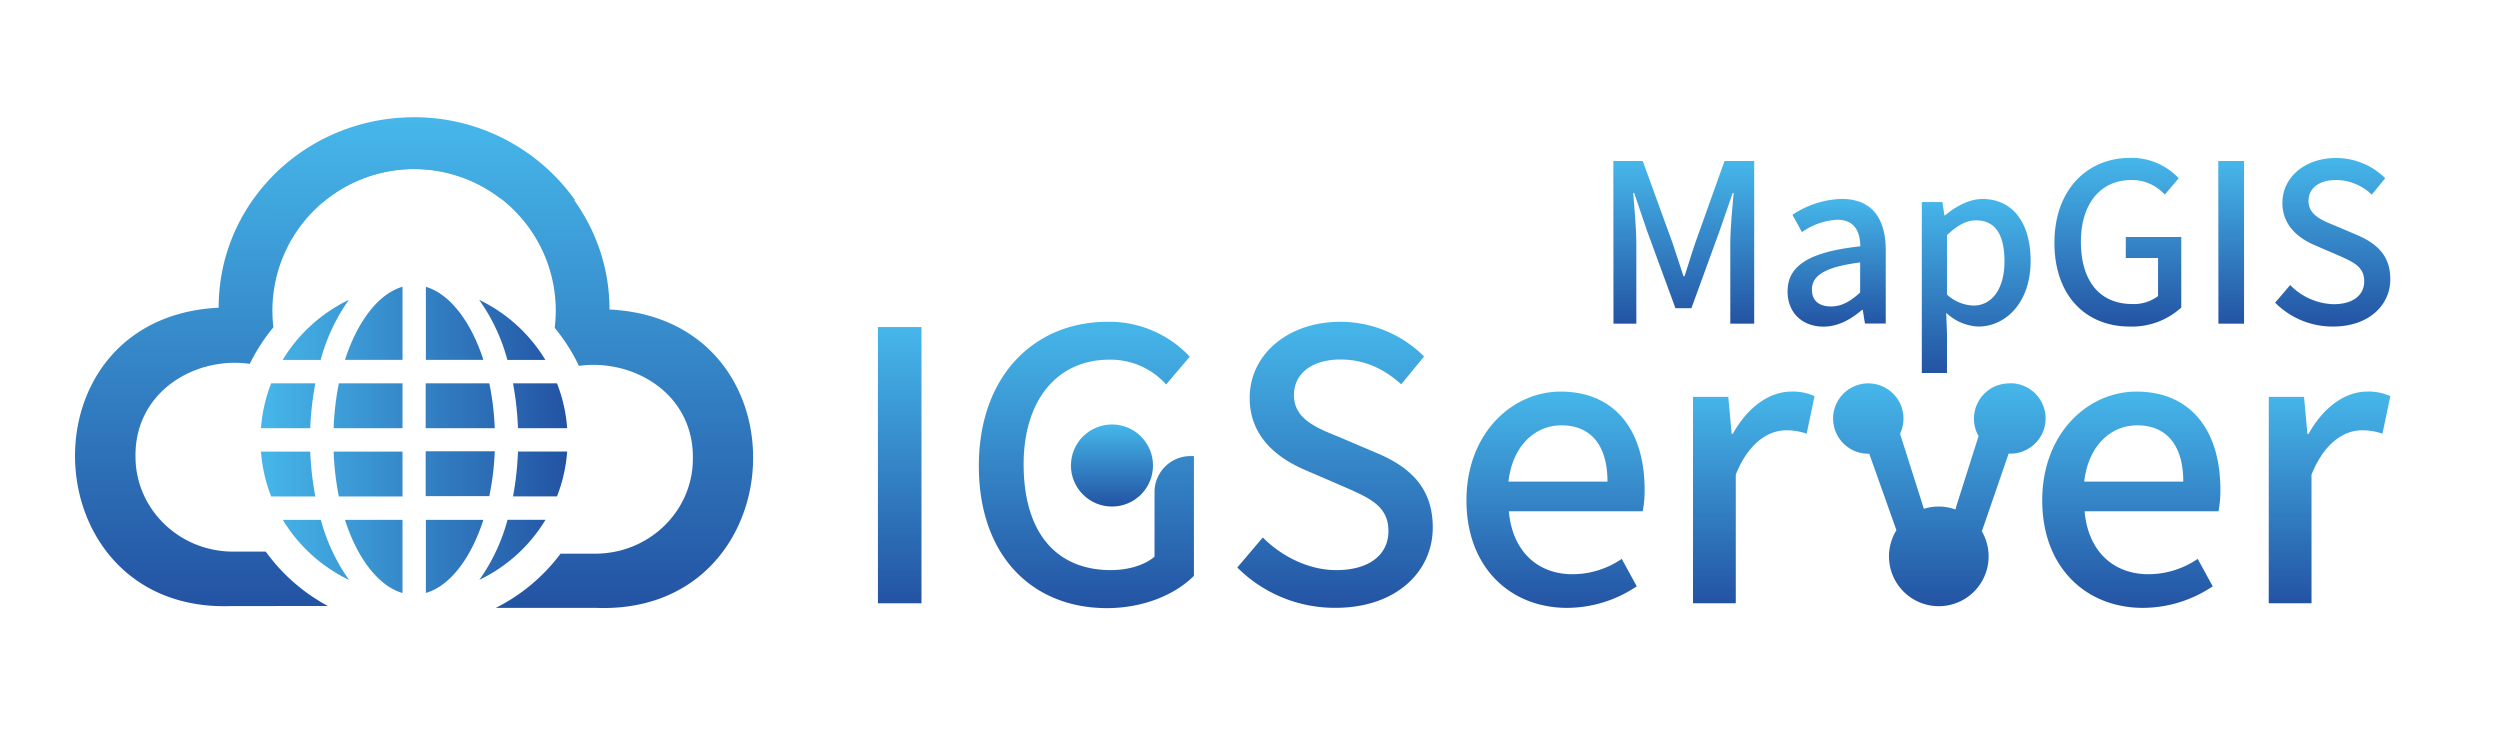 <svg id="图层_1" data-name="图层 1" xmlns="http://www.w3.org/2000/svg" xmlns:xlink="http://www.w3.org/1999/xlink" viewBox="0 0 547 160"><defs><style>.cls-1{fill:url(#linear-gradient);}.cls-2{fill:url(#linear-gradient-2);}.cls-3{fill:url(#linear-gradient-3);}.cls-4{fill:url(#linear-gradient-4);}.cls-5{fill:url(#linear-gradient-5);}.cls-6{fill:url(#linear-gradient-6);}.cls-7{fill:url(#linear-gradient-7);}.cls-8{fill:url(#linear-gradient-8);}.cls-9{fill:url(#linear-gradient-9);}.cls-10{fill:url(#linear-gradient-10);}.cls-11{fill:url(#linear-gradient-11);}.cls-12{fill:url(#linear-gradient-12);}.cls-13{fill:url(#linear-gradient-13);}.cls-14{fill:url(#未命名的渐变_13);}.cls-15{fill:url(#linear-gradient-14);}.cls-16{fill:url(#linear-gradient-15);}.cls-17{fill:url(#linear-gradient-16);}.cls-18{fill:url(#linear-gradient-17);}</style><linearGradient id="linear-gradient" x1="368.41" y1="35.22" x2="368.41" y2="70.82" gradientUnits="userSpaceOnUse"><stop offset="0" stop-color="#46b7ea"/><stop offset="1" stop-color="#2353a3"/></linearGradient><linearGradient id="linear-gradient-2" x1="401.86" y1="43.54" x2="401.86" y2="71.45" xlink:href="#linear-gradient"/><linearGradient id="linear-gradient-3" x1="432.41" y1="43.54" x2="432.41" y2="81.61" xlink:href="#linear-gradient"/><linearGradient id="linear-gradient-4" x1="463.37" y1="34.54" x2="463.37" y2="71.45" xlink:href="#linear-gradient"/><linearGradient id="linear-gradient-5" x1="488.17" y1="35.22" x2="488.17" y2="70.82" xlink:href="#linear-gradient"/><linearGradient id="linear-gradient-6" x1="510.4" y1="34.54" x2="510.4" y2="71.45" xlink:href="#linear-gradient"/><linearGradient id="linear-gradient-7" x1="196.85" y1="71.56" x2="196.85" y2="131.96" xlink:href="#linear-gradient"/><linearGradient id="linear-gradient-8" x1="237.68" y1="70.41" x2="237.68" y2="133.03" xlink:href="#linear-gradient"/><linearGradient id="linear-gradient-9" x1="292.1" y1="70.41" x2="292.1" y2="133.03" xlink:href="#linear-gradient"/><linearGradient id="linear-gradient-10" x1="340.35" y1="85.68" x2="340.35" y2="133.03" xlink:href="#linear-gradient"/><linearGradient id="linear-gradient-11" x1="383.73" y1="85.68" x2="383.73" y2="131.96" xlink:href="#linear-gradient"/><linearGradient id="linear-gradient-12" x1="466.33" y1="85.68" x2="466.33" y2="133.03" xlink:href="#linear-gradient"/><linearGradient id="linear-gradient-13" x1="509.71" y1="85.68" x2="509.71" y2="131.96" xlink:href="#linear-gradient"/><linearGradient id="未命名的渐变_13" x1="223.21" y1="83.89" x2="223.21" y2="132.58" gradientTransform="translate(201)" xlink:href="#linear-gradient"/><linearGradient id="linear-gradient-14" x1="243.3" y1="92.87" x2="243.3" y2="110.83" xlink:href="#linear-gradient"/><linearGradient id="linear-gradient-15" x1="-143.9" y1="96.25" x2="-76.9" y2="96.25" gradientTransform="translate(201)" xlink:href="#linear-gradient"/><linearGradient id="linear-gradient-16" x1="71.1" y1="25.62" x2="71.1" y2="132.6" xlink:href="#linear-gradient"/><linearGradient id="linear-gradient-17" x1="110.1" y1="26.06" x2="110.1" y2="133.04" xlink:href="#linear-gradient"/></defs><path class="cls-1" d="M353,35.22h6.43l6.54,18c.82,2.37,1.54,4.79,2.37,7.21h.24c.82-2.42,1.5-4.84,2.32-7.21l6.43-18h6.49v35.6h-5.23V53.21c0-3.19.44-7.79.73-11h-.2l-2.85,8.23-6.19,17h-3.49l-6.24-17-2.8-8.23h-.2c.25,3.24.68,7.84.68,11V70.82h-5Z"/><path class="cls-2" d="M391.12,63.76c0-5.71,4.84-8.66,15.92-9.87-.05-3.1-1.16-5.81-5.08-5.81a14.61,14.61,0,0,0-7.69,2.71L392.19,47a20.36,20.36,0,0,1,10.74-3.48c6.62,0,9.67,4.21,9.67,11.27v16h-4.55l-.48-3h-.14c-2.42,2.08-5.28,3.68-8.47,3.68C394.36,71.45,391.12,68.45,391.12,63.76ZM407,64V57.42c-7.89,1-10.55,2.95-10.55,5.95,0,2.61,1.79,3.68,4.16,3.68S404.86,65.94,407,64Z"/><path class="cls-3" d="M420.49,44.21H425l.43,2.91h.15c2.32-1.94,5.22-3.58,8.17-3.58,6.77,0,10.55,5.37,10.55,13.54,0,9.15-5.47,14.37-11.47,14.37a10.93,10.93,0,0,1-7-3L426,73v8.61h-5.51Zm18.09,13c0-5.56-1.79-9-6.24-9-2.08,0-4.06,1.07-6.34,3.24v13a9,9,0,0,0,5.81,2.41C435.68,66.85,438.58,63.42,438.58,57.18Z"/><path class="cls-4" d="M449.51,53.12c0-11.61,7.16-18.58,16.6-18.58A14.16,14.16,0,0,1,476.7,39l-3.05,3.58a9.61,9.61,0,0,0-7.35-3.19c-6.63,0-11,5.12-11,13.49s3.92,13.64,11.27,13.64a8.76,8.76,0,0,0,5.61-1.74V56.45h-7.06V51.86h12.14V67.29A16,16,0,0,1,466,71.45C456.43,71.45,449.51,64.77,449.51,53.12Z"/><path class="cls-5" d="M485.36,35.22H491v35.6h-5.61Z"/><path class="cls-6" d="M497.8,66.23l3.29-3.87a13.79,13.79,0,0,0,9.48,4.2c4.3,0,6.72-2,6.72-5,0-3.24-2.42-4.25-5.71-5.71l-4.93-2.12c-3.44-1.45-7.26-4.16-7.26-9.34,0-5.61,4.94-9.82,11.71-9.82A15.25,15.25,0,0,1,521.89,39l-2.95,3.58a11.33,11.33,0,0,0-7.84-3.19c-3.63,0-6,1.74-6,4.59,0,3,2.85,4.21,5.76,5.37l4.88,2.08C520,53.26,523,55.87,523,61.1c0,5.71-4.74,10.35-12.53,10.35A17.74,17.74,0,0,1,497.8,66.23Z"/><path class="cls-7" d="M192.09,71.56h9.53V132h-9.53Z"/><path class="cls-8" d="M214.17,101.93c0-19.7,12.15-31.52,28.15-31.52a24.1,24.1,0,0,1,18,7.63l-5.17,6.08a16.31,16.31,0,0,0-12.47-5.42c-11.24,0-18.71,8.7-18.71,22.9,0,14.36,6.64,23.14,19.12,23.14,3.69,0,7.39-1.07,9.52-2.95v-14.2h0a7.88,7.88,0,0,1,7.88-7.8h.74V126c-4,4-10.84,7.06-19.13,7.06C225.91,133,214.17,121.7,214.17,101.93Z"/><path class="cls-9" d="M270.72,124.17l5.58-6.57c4.35,4.35,10.26,7.14,16.08,7.14,7.31,0,11.41-3.45,11.41-8.53,0-5.5-4.1-7.23-9.68-9.69l-8.37-3.61c-5.83-2.46-12.31-7.06-12.31-15.84,0-9.52,8.37-16.66,19.86-16.66A25.92,25.92,0,0,1,311.59,78l-5,6.08c-3.77-3.37-8-5.42-13.29-5.42-6.16,0-10.18,3-10.18,7.8,0,5.17,4.84,7.14,9.77,9.11l8.29,3.53c7.14,3,12.31,7.46,12.31,16.33,0,9.68-8.05,17.56-21.26,17.56A30.13,30.13,0,0,1,270.72,124.17Z"/><path class="cls-10" d="M320.86,109.48c0-14.69,10-23.8,20.6-23.8,12,0,18.38,8.61,18.38,21.42a24.17,24.17,0,0,1-.41,4.76H330.14c.73,8.61,6.15,13.78,13.95,13.78a19.18,19.18,0,0,0,10.75-3.36l3.28,6A27.38,27.38,0,0,1,342.86,133C330.63,133,320.86,124.33,320.86,109.48Zm30.86-4.11c0-7.79-3.53-12.31-10.09-12.31-5.67,0-10.67,4.35-11.58,12.31Z"/><path class="cls-11" d="M370.43,86.83h7.72l.74,8.12h.24c3.2-5.83,8-9.27,12.8-9.27a11.3,11.3,0,0,1,5.09,1l-1.72,8.21a13.42,13.42,0,0,0-4.51-.74c-3.7,0-8.13,2.54-11,9.68V132h-9.36Z"/><path class="cls-12" d="M446.84,109.48c0-14.69,10-23.8,20.6-23.8,12,0,18.38,8.61,18.38,21.42a24.17,24.17,0,0,1-.41,4.76h-29.3c.74,8.61,6.16,13.78,14,13.78a19.21,19.21,0,0,0,10.75-3.36l3.28,6A27.41,27.41,0,0,1,468.83,133C456.61,133,446.84,124.33,446.84,109.48Zm30.86-4.11c0-7.79-3.53-12.31-10.1-12.31-5.66,0-10.67,4.35-11.57,12.31Z"/><path class="cls-13" d="M496.41,86.83h7.71l.74,8.12h.25c3.2-5.83,8-9.27,12.8-9.27a11.33,11.33,0,0,1,5.09,1l-1.72,8.21a13.43,13.43,0,0,0-4.52-.74c-3.69,0-8.12,2.54-11,9.68V132h-9.36Z"/><path class="cls-14" d="M439.6,83.89a7.69,7.69,0,0,0-7.69,7.69,7.58,7.58,0,0,0,1,3.84L428,110.9c0,.19-.11.38-.17.57a10.77,10.77,0,0,0-6.9-.14l-.12-.43-5.08-16a7.7,7.7,0,1,0-6.94,4.38h.2L414.94,116a10.9,10.9,0,1,0,18.69.25l5.86-17h.11a7.7,7.7,0,1,0,0-15.39Z"/><circle class="cls-15" cx="243.3" cy="101.85" r="8.98"/><path class="cls-16" d="M113.33,93.69H124.1a33.63,33.63,0,0,0-2.23-9.81h-9.62A67.54,67.54,0,0,1,113.33,93.69Zm6-14.93a34.2,34.2,0,0,0-14.49-13.15,41.13,41.13,0,0,1,6.18,13.15Zm-43-13.15A34.26,34.26,0,0,0,61.84,78.76h8.32A40.91,40.91,0,0,1,76.33,65.61Zm35.92,43h9.62a33.7,33.7,0,0,0,2.23-9.81H113.33A67.69,67.69,0,0,1,112.25,108.62Zm-7.38,18.27a34.2,34.2,0,0,0,14.49-13.15h-8.31A41.13,41.13,0,0,1,104.87,126.89ZM69,83.88H59.33a33.7,33.7,0,0,0-2.23,9.81H67.88A66.18,66.18,0,0,1,69,83.88ZM67.88,98.81H57.1a33.7,33.7,0,0,0,2.23,9.81H69A66.33,66.33,0,0,1,67.88,98.81Zm-6,14.93a34.26,34.26,0,0,0,14.49,13.15,40.91,40.91,0,0,1-6.17-13.15Zm31.3,0v16c5.14-1.47,9.83-7.42,12.58-16Zm0-51v16h12.58C103,70.17,98.28,64.22,93.14,62.75Zm-17.66,16H88.07v-16C82.92,64.22,78.23,70.17,75.48,78.76Zm32.77,20H93.14v9.81h13.92A58.87,58.87,0,0,0,108.25,98.81ZM73,93.69H88.07V83.88H74.14A60.91,60.91,0,0,0,73,93.69Zm34.11-9.81H93.14v9.81h15.11A58.87,58.87,0,0,0,107.06,83.88ZM74.14,108.62H88.07V98.81H73A61,61,0,0,0,74.14,108.62Zm13.93,21.13v-16H75.48C78.23,122.33,82.92,128.28,88.07,129.75Z"/><path class="cls-17" d="M58.15,120.69H51c-11.79,0-21.35-9.31-21.35-20.78-.21-14.3,13.18-22,25-20.3a40.48,40.48,0,0,1,5.17-8A31.38,31.38,0,0,1,59.6,68a31,31,0,0,1,49.76-24.68c5.76,2.56,11.13,4.24,16.43.43a43.13,43.13,0,0,0-38.1-18c-22.45,1.47-39.9,19.65-39.84,41.57-43.93,2.17-40.79,67.07,3,65.28H71.76A40.17,40.17,0,0,1,58.15,120.69Z"/><path class="cls-18" d="M133.36,67.72c0-21.92-17.39-40.11-39.85-41.57a43.1,43.1,0,0,0-38.09,18c4.93,3.54,9.92,2.33,15.24.08A31,31,0,0,1,121.6,68a32.94,32.94,0,0,1-.23,3.74,40,40,0,0,1,5.3,8.31c11.84-1.62,25.14,6,24.93,20.31,0,11.47-9.56,20.78-21.35,20.78h-7.6A40.18,40.18,0,0,1,108.49,133h21.82C174.15,134.79,177.28,69.88,133.36,67.72Z"/></svg>